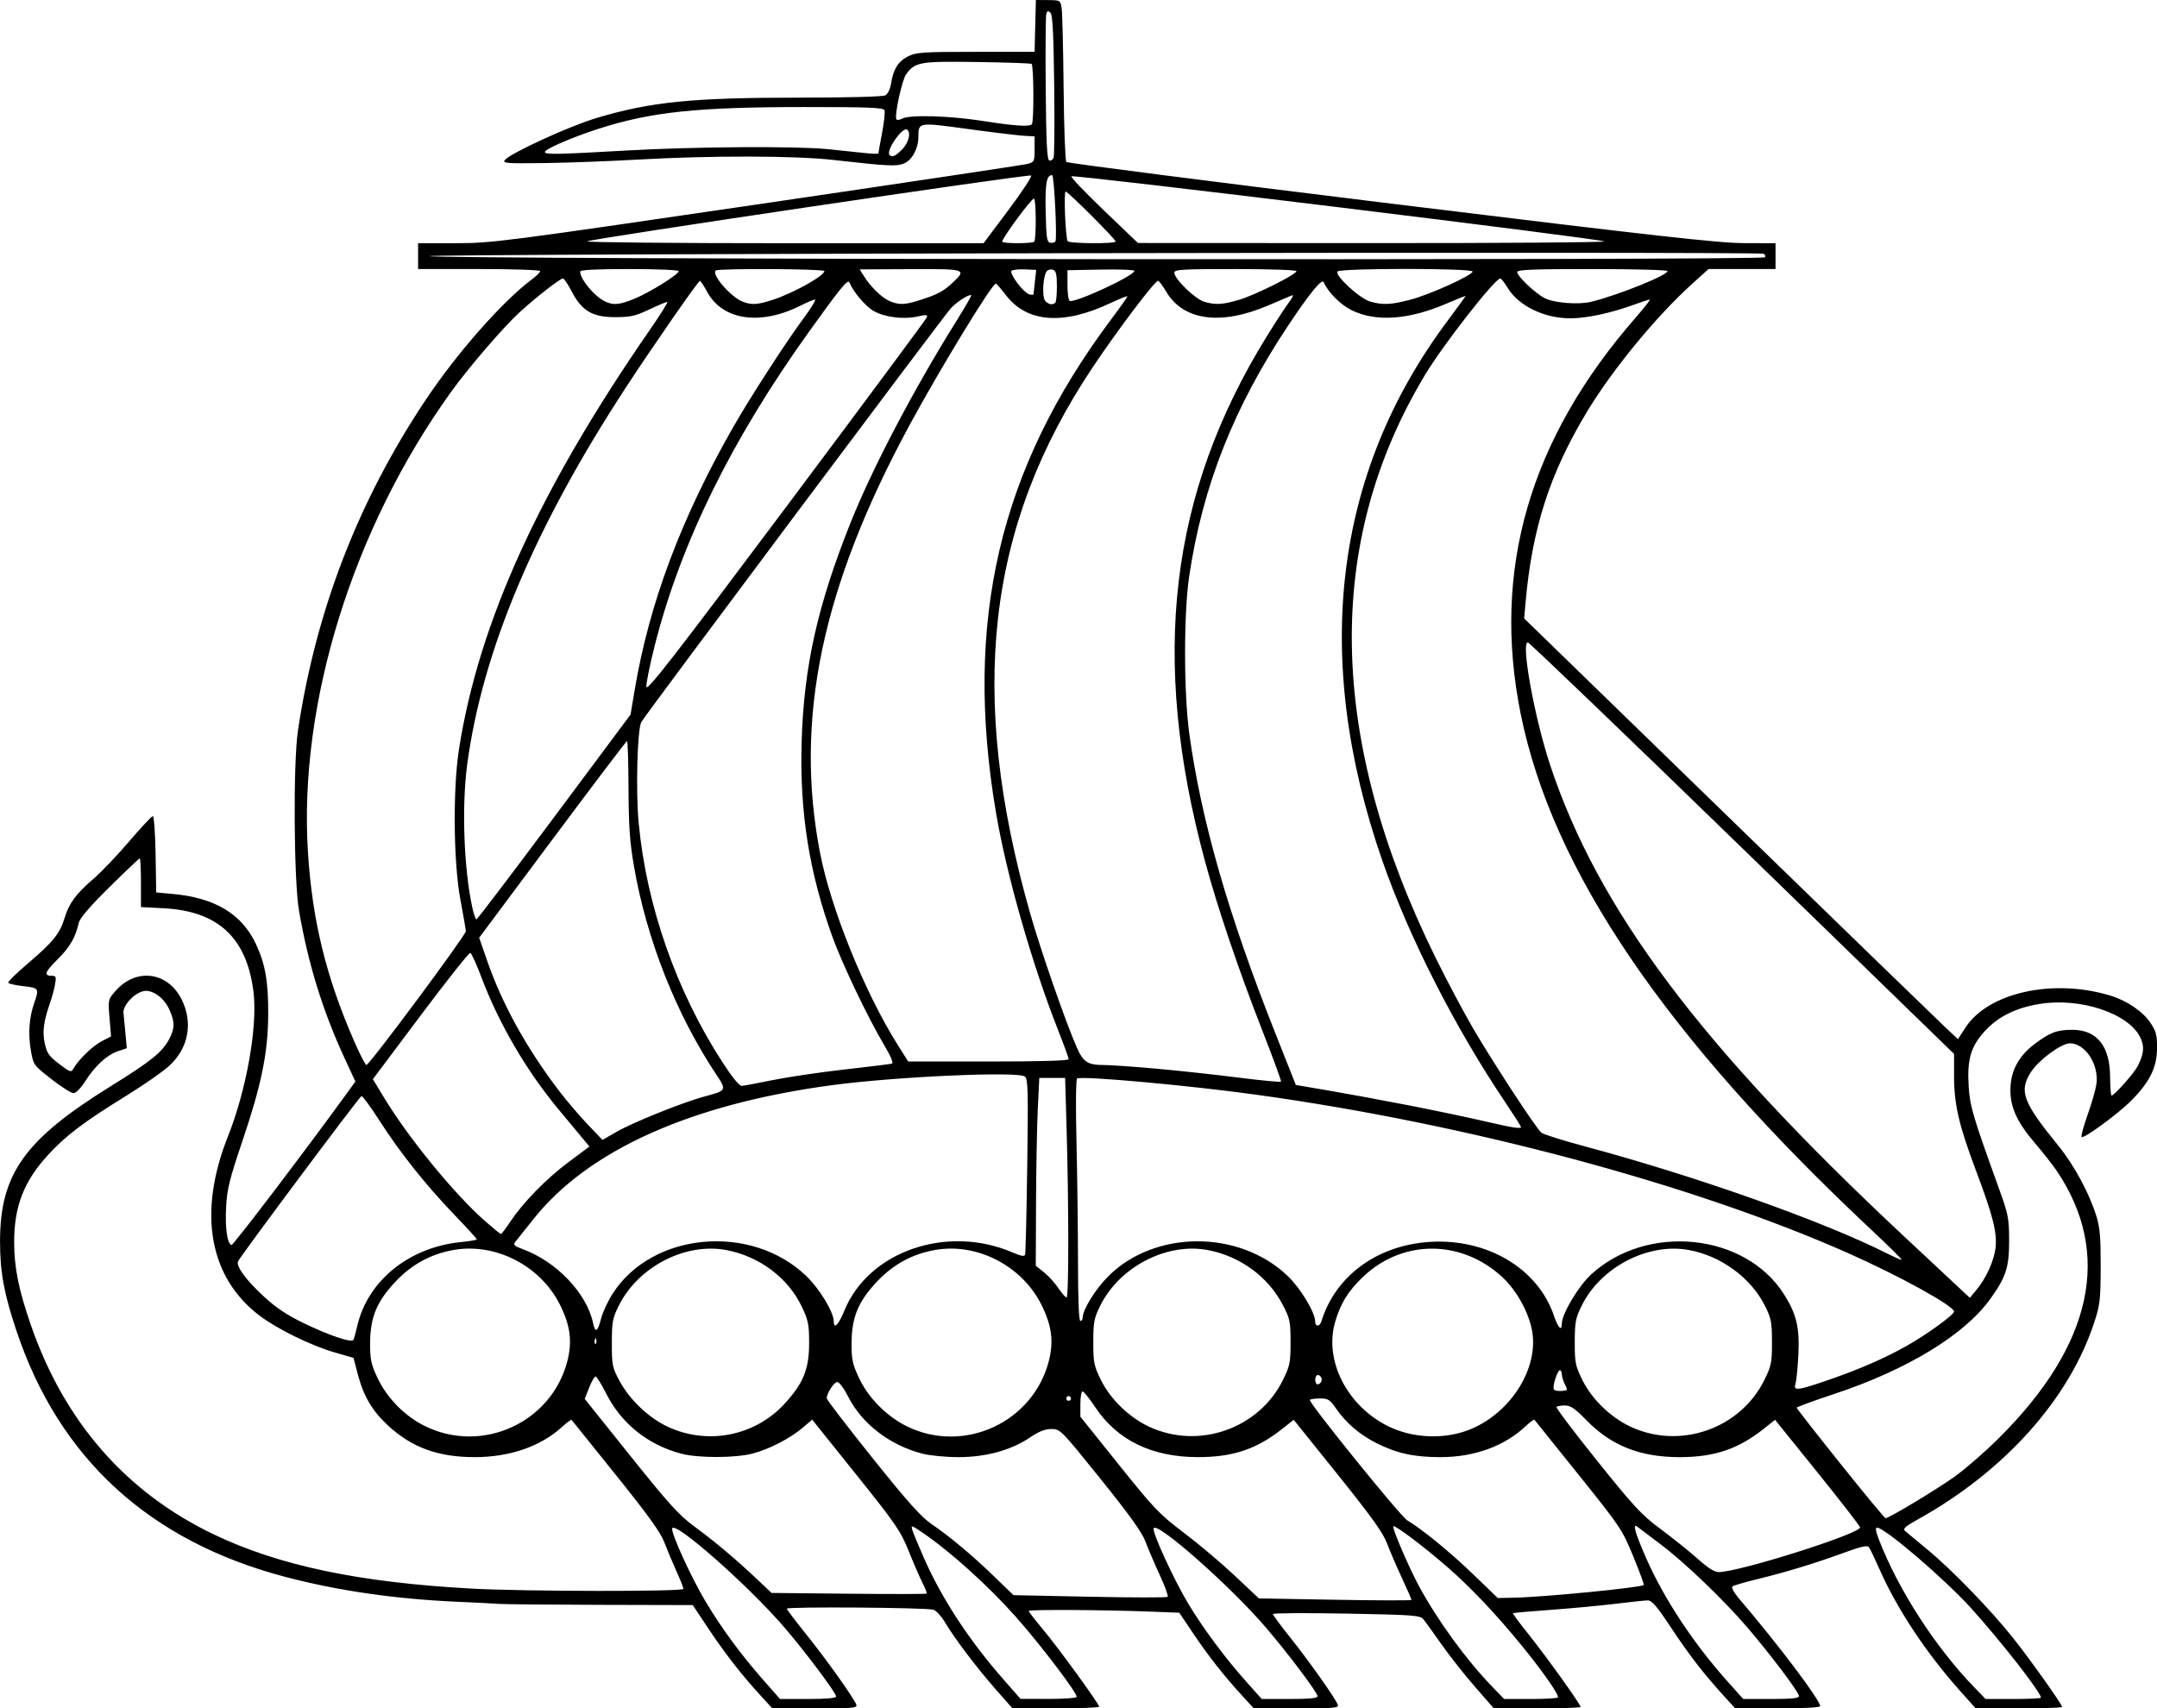 <?xml version="1.0" encoding="UTF-8"?>
<svg version="1.1" viewBox="0 0 1224.6 970.11" xmlns="http://www.w3.org/2000/svg">
<path d="m1170.7 969.29c0-1.5-17.657-26.372-27.817-39.185-12.691-16.003-35.006-39.018-48.85-50.38-5.867-4.815-11.466-9.47-12.443-10.345-1.428-1.277 0.012-2.583 7.333-6.652 48.971-27.215 85.536-67.956 99.879-111.29 3.444-10.406 3.757-13.025 3.824-32 0.058-16.429-0.43-22.307-2.379-28.667-4.01-13.085-12.703-29.2-21.725-40.275-20.107-24.682-22.429-30.939-15.489-41.734 4.418-6.872 17.241-16.324 22.147-16.324 8.758 0 16.67 12.289 15.011 23.314-0.471 3.128-2.729 10.956-5.019 17.396s-3.817 12.056-3.394 12.479c1.229 1.229 20.934-13.244 28.491-20.925 10.274-10.443 14.274-18.619 14.36-29.356 0.06-7.438-0.495-9.622-3.662-14.409-4.327-6.54-13.419-12.729-22.934-15.613-32.498-9.848-69.293-1.696-82.193 18.211l-4.241 6.545-7.45-6.98c-4.097-3.839-59.51-57.591-123.14-119.45l-115.69-112.47 0.78-8.871c3.705-42.13 13.676-73.218 34.705-108.2 14.447-24.037 39.525-54.558 60.043-73.076l9.149-8.258h38.037v-14.667l-17.667-0.039c-14.547-0.032-49.993-3.999-200.73-22.464-100.68-12.334-183.59-22.966-184.23-23.628-0.641-0.662-1.342-19.5-1.557-41.862-0.215-22.362-0.711-42.762-1.104-45.333-0.709-4.647-0.754-4.675-7.672-4.729l-6.959-0.055-0.374 14.721-0.374 14.721h-33.333c-29.976 0-33.843 0.253-38.392 2.513-5.654 2.809-8.438 7.206-9.748 15.395-0.524 3.277-1.859 6.044-3.284 6.807-1.406 0.753-21.354 1.285-48.155 1.286-61.453 0.002-84.871 2.339-115.75 11.555-15.323 4.572-48.775 19.891-52.047 23.835-1.563 1.883 0.606 2.057 22.157 1.777 13.139-0.171 37.09-1.062 53.223-1.981 41.53-2.365 89.399-2.269 111.33 0.223 30.623 3.48 35.642 3.729 39.871 1.977 4.552-1.886 8.12-8.418 8.15-14.922 0.039-8.594-0.32-8.534 28.172-4.646 14.194 1.937 28.507 3.67 31.807 3.851l6 0.33v7.283c0 6.966-0.174 7.33-4 8.353-2.2 0.588-71.39 10.961-153.76 23.05-144.66 21.233-150.48 21.98-171 21.98h-21.244v14.667h34.667c19.11 0 34.667 0.527 34.667 1.175 0 0.646-2.25 2.862-5 4.923-16.632 12.467-42.514 41.907-60.253 68.535-38.082 57.166-62.112 119.45-72.283 187.37-2.784 18.591-2.374 85.432 0.63 102.67 5.279 30.286 13.52 56.868 25.942 83.685l6.03 13.018-3.2 4.43c-23.377 32.363-66.161 88.697-67.139 88.402-2.425-0.73-3.682-9.594-3.052-21.535 0.543-10.31 1.868-15.661 9.409-38 10.725-31.77 14.357-49.653 14.489-71.333 0.113-18.624-1.67-28.829-7.014-40.142-8.045-17.029-23.281-26.173-47.226-28.345l-9.333-0.846-0.366-21.667c-0.202-11.917-0.901-21.667-1.556-21.667s-6.695 6.45-13.424 14.333c-6.729 7.883-15.805 17.402-20.169 21.152-10 8.594-14.058 14.087-16.511 22.35-2.588 8.715-6.626 13.723-20.749 25.735-6.519 5.545-11.576 10.531-11.236 11.08s4.231 1.408 8.647 1.907c8.787 0.994 8.975 1.286 6.108 9.513-2.89 8.292-3.558 17.535-1.938 26.834 1.468 8.433 1.492 8.466 11.666 16.414 5.607 4.38 11.252 7.975 12.544 7.989 1.397 0.015 4.192-2.854 6.892-7.075 5.544-8.666 12.281-14.762 18.632-16.858l4.769-1.574-0.765-8.234c-0.42-4.529-0.932-9.847-1.137-11.818-0.433-4.173 5.858-11.076 11.259-12.353 4.893-1.157 11.667 3.584 14.715 10.298 3.245 7.147 3.254 10.499 0.048 16.783-3.759 7.368-10.365 12.712-33.203 26.86-48.956 30.328-62.894 49.864-62.894 88.159 0 17.457 2.216 29.539 9.309 50.752 24.238 72.494 75.468 119.41 152.58 139.73 29.764 7.843 62.574 12.599 97.442 14.125 10.267 0.449 21.067 1 24 1.224 2.933 0.224 28.872 0.468 57.641 0.541l52.308 0.133 8.645 13c9.494 14.278 19.046 26.566 29.642 38.132l6.902 7.534h24.241c21.533 0 24.151-0.235 23.433-2.104-1.511-3.939-16.624-25.187-28.068-39.463-6.275-7.829-11.41-14.599-11.41-15.045 0-1.25 79.982-0.662 83.335 0.613 1.626 0.618 4.516 3.786 6.422 7.039 5.183 8.844 18.218 26.069 28.908 38.201l9.481 10.76h24.593c13.526 0 24.584-0.45 24.574-1-0.032-1.624-22.911-33.113-31.792-43.755-4.503-5.396-8.188-10.164-8.188-10.594 0-0.861 43.175-0.622 69.078 0.381l16.411 0.636 7.768 11.553c8.729 12.982 17.449 24.098 27.645 35.238l6.902 7.542h24.241c21.533 0 24.151-0.235 23.433-2.104-1.426-3.716-16.363-24.844-26.741-37.825-5.539-6.928-10.07-13.062-10.07-13.633 0-0.57 18.75-0.693 41.667-0.272 37.762 0.693 41.854 0.987 43.667 3.14 1.1 1.306 5.723 7.697 10.273 14.201 4.55 6.505 13.118 17.376 19.039 24.16l10.766 12.333h24.627c13.545 0 24.627-0.376 24.627-0.837 0-1.457-19.752-29.035-29.473-41.15-5.138-6.404-9.159-11.826-8.934-12.05 0.224-0.224 10.007-1.099 21.741-1.946 11.733-0.846 28.233-2.392 36.667-3.434 8.433-1.042 16.633-1.9 18.221-1.906 2.207-8e-3 5.225 3.525 12.806 14.989 10.454 15.809 18.954 26.833 30.057 38.982l6.719 7.351h24.098c14.602 0 24.098-0.507 24.098-1.287 0-3.456-23.796-35-46.116-61.131-2.702-3.164-4.381-6.219-3.732-6.79 0.65-0.571 6.881-2.418 13.848-4.104 16.304-3.947 33.358-9.14 49.578-15.098 9.581-3.519 13.214-4.336 14.087-3.166 0.647 0.867 3.404 6.615 6.127 12.774 9.956 22.514 26.58 47.569 45.85 69.099l8.686 9.705h24.503c13.477 0 24.503-0.367 24.503-0.815zm-50.184-11.518c-21.867-22.644-42.701-54.961-53.724-83.333-1.927-4.96-2.239-6.99-1.072-6.965 4.443 0.096 38.448 29.237 53.283 45.662 17.26 19.111 39.698 47.877 39.698 50.896 0 0.407-7.071 0.74-15.712 0.74h-15.712zm-139.51-2.705c-19.428-21.707-36.048-46.826-46.278-69.941-6.253-14.13-8.056-20.392-5.251-18.238 1.038 0.797 6.931 5.246 13.096 9.885 13.874 10.442 35.798 31.439 49.42 47.332 13.162 15.356 29.337 36.844 29.357 39 0.012 1.241-4.033 1.667-15.821 1.667h-15.837zm-133.83 2.705c-14.83-15.357-30.76-37.23-41.513-57-5.748-10.569-15.49-33.257-14.644-34.104 0.884-0.884 17.784 11.884 30.903 23.346 13.358 11.672 27.699 26.852 42.281 44.758 11.964 14.69 21.28 28.099 20.243 29.135-0.476 0.476-7.535 0.865-15.688 0.865h-14.823zm-139.51-2.705c-11.871-13.263-24.336-29.994-32.853-44.094-8.078-13.373-20.467-40.207-19.859-43.01 1.055-4.861 43.344 32.431 63.666 56.142 12.724 14.846 29.404 37.036 29.404 39.117 0 1.09-4.695 1.55-15.837 1.55h-15.837zm-138.04-1.488c-19.38-22.098-34.678-45.416-44.871-68.397-3.19-7.192-6.223-14.499-6.739-16.238-0.906-3.052-0.715-3.009 5.536 1.229 15.881 10.769 37.615 30.377 53.291 48.079 14.438 16.303 35.32 43.886 34.378 45.409-0.377 0.611-7.701 1.089-16.274 1.064l-15.588-0.047-9.734-11.099zm-136.27 0.433c-12.567-14.261-23.779-29.509-32.739-44.523-8.185-13.716-19.611-38.706-18.994-41.544 1.05-4.835 43.321 32.444 63.679 56.16 12.034 14.019 29.388 37.194 29.388 39.245 0 0.927-5.537 1.422-15.927 1.422h-15.927zm267.67-59.243c-7.515-7.086-20.485-18.035-28.821-24.331-13.958-10.542-16.886-13.605-37-38.709l-21.843-27.261v-7.181c0-3.95 0.554-7.181 1.231-7.181s3.93 4.05 7.229 9c12.498 18.754 32.106 28.285 58.26 28.318 19.72 0.025 33.209-4.461 47.581-15.82l6.809-5.382 24.976 31.096c18.967 23.614 25.69 32.984 27.947 38.943 1.634 4.316 5.445 13.181 8.47 19.7 3.024 6.519 5.499 12.162 5.499 12.54 0 0.378-19.501 0.342-43.336-0.08l-43.336-0.767-13.664-12.883zm135.14-0.997c-12.716-12.265-28.733-25.365-37.251-30.468-3.913-2.344-56.379-67.261-55.262-68.378 0.452-0.452 3.092-0.821 5.868-0.821 4.448 0 5.516 0.682 8.998 5.743 5.56 8.081 13.436 14.842 22.795 19.566 11.601 5.856 21.445 8.025 36.427 8.025 19.307 0 36.499-6.273 48.602-17.733 2.372-2.246 4.53-3.825 4.794-3.509 0.264 0.317 11.551 14.376 25.081 31.242 23.824 29.7 24.803 31.162 31.051 46.377 3.548 8.641 6.221 15.939 5.939 16.218-1.491 1.479-56.55 6.873-73.692 7.219l-9.18 0.186zm-271.47 1.701c-12.676-12.282-25.143-22.734-35.768-29.984-6.005-4.098-13.552-12.54-33.653-37.646-14.252-17.8-25.912-33.003-25.912-33.784 0-2.903 4.135-9.288 6.015-9.288 1.071 0 3.813 3.696 6.093 8.214 7.809 15.47 23.604 27.633 42.163 32.467 4.226 1.101 13.409 1.985 20.607 1.985 15.563 0 29.913-3.981 40.736-11.301 4.952-3.349 8.398-4.692 12-4.677 4.967 0.021 5.438 0.5 27.835 28.333 16.531 20.543 23.535 30.324 25.524 35.645 1.508 4.033 5.147 12.541 8.088 18.907 2.941 6.365 4.968 11.953 4.505 12.416-0.463 0.463-20.355 0.439-44.204-0.055l-43.362-0.897-10.667-10.336zm-134.67 1.498c-12.025-11.388-24.15-21.603-35.729-30.1-8.782-6.445-14.426-12.663-36.364-40.063l-25.968-32.434 2.541-6.468c1.397-3.557 3.049-6.388 3.671-6.29 0.622 0.098 3.333 4.519 6.027 9.826 8.62 16.986 23.619 28.991 42.5 34.016 9.608 2.557 30.672 2.525 40.601-0.061 9.434-2.457 21.354-8.628 28.527-14.767l5.26-4.502 24.871 31.036c22.814 28.47 25.294 32.089 29.993 43.765 2.817 7.001 6.36 15.155 7.873 18.121 1.513 2.966 2.527 5.616 2.254 5.891-0.273 0.274-20.198 0.298-44.276 0.053l-43.779-0.446-8-7.576zm-162.67 5.094c-63.614-3.506-108.9-13.037-145.87-30.699-49.892-23.833-85.05-64.095-104.03-119.13-6.92-20.07-9.438-32.652-9.418-47.073 0.028-20.435 5.637-34.649 19.643-49.777 9.977-10.776 20.118-18.409 44.342-33.372 9.9-6.115 20.808-13.739 24.241-16.942 10.862-10.135 13.442-24.533 6.759-37.726-7.913-15.622-25.811-17.871-37.379-4.696-4.32 4.92-4.334 4.982-3.464 15.412l0.873 10.472-5.273 2.69c-5.068 2.586-13.271 10.535-16.115 15.617-1.256 2.245-1.883 2.035-8.107-2.711-5.755-4.388-6.949-6.096-8.136-11.629-1.436-6.694-0.669-12.569 3.009-23.062 1.028-2.933 2.284-7.583 2.791-10.333 0.813-4.409 0.609-5-1.727-5-4.816 0-4.096-2.133 3.125-9.265 6.963-6.876 10.313-12.624 12.078-20.719 0.594-2.726 6.089-9.144 17.409-20.333 9.097-8.992 16.85-16.35 17.228-16.35s0.688 6.22 0.688 13.822v13.822l13 0.679c30.788 1.608 47.041 16.735 50.88 47.354 2.448 19.525-3.907 55.564-14.497 82.204-17.218 43.315-10.752 79.968 17.95 101.76 10.066 7.642 29.32 17.054 42.903 20.973l10.431 3.01 2.389 9.111c3.314 12.64 8.183 20.942 17.151 29.245 13.556 12.55 28.389 17.981 49.18 18.007 19.766 0.025 37.273-5.962 49.355-16.877 2.931-2.648 5.506-4.58 5.723-4.294 0.217 0.286 11.504 14.326 25.082 31.199 17.95 22.306 25.442 32.677 27.451 38 1.52 4.027 4.617 11.427 6.883 16.445 2.266 5.018 4.119 9.668 4.119 10.333 0 1.633-90.282 1.51-120.67-0.165zm696.52-16.864c-4.667-4.164-14.067-11.712-20.89-16.773-10.992-8.154-15.123-12.592-36.268-38.956-13.124-16.364-23.5-30.116-23.056-30.56 0.444-0.444 2.618-0.807 4.832-0.807 3.184 0 5.719 1.741 12.132 8.333 14.093 14.487 30.522 21 52.977 21 19.534 0 33.077-4.524 47.373-15.825l6.795-5.371 24.126 29.924c13.27 16.458 24.126 30.483 24.126 31.166 0 3.611-68.098 25.17-80.165 25.379-2.42 0.042-6.115-2.274-11.983-7.51zm80.944-54.096c-13.634-17.05-24.791-31.333-24.793-31.74-1e-3 -0.407 9.538-3.899 21.198-7.759 41.52-13.746 74.224-33.671 88.8-54.102 8.955-12.551 10.672-17.948 10.624-33.399-0.038-12.324-0.478-14.544-5.821-29.333-14.593-40.399-16.42-46.53-17.126-57.485-1.006-15.591 1.108-22.973 9.079-31.693 7.639-8.359 17.601-13.304 31.243-15.511 23.246-3.76 50.631 5.419 57.149 19.156 2.396 5.048 2.019 9.142-1.479 16.076-1.987 3.938-13.358 16.792-14.853 16.789-0.45-9.4e-4 -0.837-4.651-0.861-10.333-0.075-17.793-7.408-26.983-21.536-26.993-8.675-7e-3 -12.627 1.494-21.419 8.13-9.158 6.913-13.672 15.559-13.654 26.154 0.017 10.041 3.897 18.342 14.209 30.393 4.385 5.125 9.799 12.018 12.031 15.318 31.768 46.956 20.498 98.965-32.938 152-7.758 7.7-18.977 17.473-24.932 21.719-10.3 7.343-37.335 23.615-39.236 23.615-0.492 0-12.051-13.95-25.685-31zm-119.13-20.961c-11.334-5.304-21.982-15.645-27.354-26.566-3.95-8.031-4.31-9.829-4.293-21.453 0.017-11.221 0.458-13.587 3.824-20.482 10.773-22.067 37.782-36.139 61.056-31.811 18.293 3.402 35.126 15.768 43.086 31.654 3.583 7.151 3.987 9.232 4 20.64 0.014 11.62-0.348 13.424-4.297 21.453-13.654 27.761-47.898 39.727-76.023 26.566zm-137.38-0.155c-23.435-11.467-36.686-37.382-30.316-59.293 3.125-10.75 7.422-17.66 16.062-25.832 22.329-21.118 55.425-21.078 78.59 0.094 8.778 8.023 16.09 21.67 17.453 32.575 2.705 21.653-14.008 46.299-37.164 54.803-13.934 5.117-31.23 4.207-44.625-2.347zm-135.95 0.155c-11.335-5.304-21.982-15.645-27.354-26.566-3.943-8.018-4.311-9.848-4.311-21.453 0-11.253 0.43-13.563 3.805-20.435 10.917-22.234 37.713-36.206 61.094-31.858 18.295 3.402 34.3 15.064 42.636 31.066 4.13 7.929 4.449 9.449 4.457 21.235 8e-3 11.623-0.356 13.434-4.303 21.453-13.664 27.756-47.903 39.717-76.023 26.558zm-137.38-0.155c-11.501-5.627-21.966-16.163-27.278-27.464-3.707-7.887-4.268-10.495-4.242-19.753 0.041-14.589 3.689-23.534 14.173-34.741 9.411-10.06 20.35-16.024 33.535-18.283 23.694-4.059 49.028 9.06 60.053 31.098 5.905 11.803 7.094 20.821 4.224 32.025-8.914 34.794-48.187 52.911-80.465 37.118zm-135.95 0.155c-10.693-5.004-21.443-15.19-27.165-25.742-4.258-7.851-4.5-9.015-4.5-21.631 0-11.964 0.391-14.129 3.805-21.082 10.917-22.234 37.713-36.206 61.094-31.858 18.755 3.488 35.19 15.805 42.955 32.191 3.684 7.774 4.146 10.086 4.145 20.749-1e-3 14.662-3.252 22.687-13.903 34.321-16.826 18.379-43.745 23.667-66.431 13.051zm-137.67-0.293c-11.466-5.611-21.63-15.909-27.023-27.381-3.68-7.828-4.242-10.454-4.216-19.698 0.041-14.589 3.689-23.534 14.173-34.741 9.411-10.06 20.35-16.024 33.535-18.283 23.694-4.059 49.028 9.06 60.053 31.098 5.905 11.803 7.094 20.821 4.224 32.025-8.94 34.898-48.229 52.892-80.746 36.98zm364-15.747c0-0.733 0.6-1.333 1.333-1.333 0.733 0 1.333 0.6 1.333 1.333s-0.6 1.333-1.333 1.333c-0.733 0-1.333-0.6-1.333-1.333zm276.81-5.099c-0.934-1.51 2.006-10.901 3.412-10.901 0.61 0 1.113 1.05 1.118 2.333 4e-3 1.283 0.807 3.863 1.782 5.733 1.689 3.237 1.597 3.413-1.921 3.681-2.032 0.155-4.008-0.226-4.392-0.846zm137.18-3.235c0.531-1.65 1.267-9.096 1.636-16.547 0.767-15.492-1.083-23.193-8.278-34.453-22.087-34.567-77.496-40.209-109.31-11.131-7.229 6.606-16.699 22.473-16.699 27.977 0 4.645-2.106 2.513-4.513-4.569-9.079-26.71-37.797-43.823-70.221-41.846-30.007 1.83-53.844 19.278-61.801 45.236-0.897 2.927-3.466 3.068-3.466 0.191 0-5.287-8.256-19.029-15.694-26.124-27.534-26.263-75.379-26.148-101.82 0.244-7.162 7.15-14.488 18.937-14.488 23.311 0 1.124-0.6 2.044-1.333 2.044-0.853 0-1.338-11.898-1.347-33-8e-3 -18.15-0.395-48.96-0.862-68.467-0.492-20.557-0.345-35.779 0.35-36.208 2.585-1.598 62.757 3.833 101.19 9.133 119.87 16.529 247.52 50.642 336 89.789 29.241 12.938 60.667 30.244 60.667 33.41 0 1.877-15.786 13.292-27.207 19.675-12.773 7.138-26.542 13.125-44.127 19.187-17.599 6.066-20.03 6.346-18.679 2.148zm-272.65-2.333c0-2.812 1.94-3.588 3.333-1.333 0.972 1.573-0.289 4-2.079 4-0.69 0-1.255-1.2-1.255-2.667zm-408.91-22.917c0.426-1.064 0.742-0.748 0.806 0.806 0.058 1.405-0.257 2.193-0.7 1.75-0.443-0.443-0.49-1.593-0.105-2.556zm-165.13-9.053c-9.8-4.734-15.931-8.826-22.926-15.303-10.099-9.35-15.726-16.991-14.625-19.859 0.968-2.522 68.855-93.467 70.097-93.905 0.576-0.203 5.194 6.097 10.261 14 11.634 18.145 26.133 36.372 42.472 53.395 7.021 7.315 12.766 13.599 12.766 13.965 0 0.366-4.05 1.066-9 1.557-29.64 2.939-53.172 22.112-58.987 48.06-0.8 3.568-1.743 6.954-2.096 7.525-1.059 1.714-13.733-2.564-27.961-9.437zm163.99-0.364c-3.604-16.697-20.529-34.536-39.483-41.614-5.496-2.053-6.004-2.57-4.433-4.519 0.976-1.21 5.533-6.933 10.128-12.717 31.052-39.084 89.255-65.231 169.18-76 36.331-4.896 106.14-8.022 109.87-4.921 1.709 1.418 1.885 8.341 1.285 50.54-0.382 26.894-0.926 49.636-1.209 50.539-0.378 1.205-2.21 0.908-6.899-1.119-37.395-16.166-82.014-0.771-95.756 33.038-3.202 7.879-5.963 10.702-5.963 6.096 0-5.3-8.131-18.71-15.752-25.979-31.322-29.876-87.21-24.795-109.68 9.97-2.751 4.256-5.767 10.726-6.703 14.378-1.978 7.717-3.279 8.371-4.588 2.307zm743.39-49.923c-114.83-107.46-173.03-185.14-200.08-267.08-8.802-26.664-16.551-69.333-12.591-69.333 0.82 0 55.606 52.581 121.75 116.85l120.26 116.85 0.01 12.82c0.012 15.901 2.794 27.845 12.473 53.547 9.511 25.256 11.97 34.869 11.104 43.423-0.752 7.441-5.391 17.703-11.032 24.407l-3.594 4.271-4.147-3.839c-2.28-2.111-17.646-16.472-34.146-31.912zm-479.12 30.345c-1.909-2.885-5.589-6.935-8.177-9l-4.706-3.755 0.152-36c0.084-19.8 0.534-43.8 1-53.333l0.848-17.333h14.667l0.813 28c1.282 44.131 1.298 96.667 0.031 96.667-0.636 0-2.718-2.36-4.627-5.245zm471.26-19.35c-36.621-18.557-109.02-44.234-173.26-61.445-11.984-3.211-22.716-6.606-23.848-7.546-3.042-2.525-27.907-40.564-39.055-59.747-5.327-9.167-14.7-26.837-20.83-39.267-61.528-124.77-63.582-235.85-6.129-331.33 10.362-17.22 39.754-54.826 42.758-54.705 0.491 0.02 2.393 2.486 4.227 5.48 6.199 10.125 20.736 17.151 35.488 17.151 8.856 0 22.502-2.851 34.694-7.249 5.211-1.88 9.893-3.417 10.405-3.417s-3.125 4.65-8.082 10.333c-60.231 69.058-81.734 143.33-65.175 225.11 18.004 88.92 82.26 183.4 199.31 293.05 9.885 9.26 17.515 16.837 16.956 16.837s-3.913-1.468-7.453-3.262zm-796.79-18.775c-17.318-15.204-43.542-47.26-57.357-70.113l-6.333-10.475 27.028-36.068c14.865-19.838 27.588-35.882 28.272-35.654 0.684 0.228 3.523 6.453 6.307 13.833 9.977 26.441 25.503 53.026 43.906 75.181 5.178 6.233 11.215 13.497 13.415 16.143l4.001 4.809-11.803 8.814c-12.756 9.526-25.692 22.756-33.148 33.901-2.575 3.85-4.955 7-5.289 7-0.333 0-4.384-3.317-9.001-7.37zm41.952-74.022c-18.225-23.905-32.113-48.981-40.546-73.207l-4.76-13.675 41.632-55.862c22.897-30.724 41.949-55.86 42.336-55.858 0.388 3e-3 0.757 12.153 0.822 27 0.094 21.628 0.716 30.442 3.128 44.329 7.213 41.513 23.902 83.754 46.581 117.9 6.1 9.183 6.061 9.258-6.494 12.622-12.251 3.282-40.522 14.637-50 20.082l-8 4.596-8.515-8.933c-4.684-4.913-11.967-13.459-16.184-18.992zm481.37 8.08c-15.033-2.912-35.364-6.659-45.18-8.325l-17.847-3.03-11.88-30c-26.593-67.153-41.796-120.14-48.588-169.33-3.167-22.94-3.218-68.362-0.1-89.411 7.576-51.138 25.316-96.085 56.279-142.59 12.207-18.333 19.129-26.783 20.102-24.537 2.49 5.75 9.577 12.845 15.941 15.959 13.836 6.769 32.482 5.428 54.03-3.888 5.817-2.515 10.577-4.407 10.577-4.204 0 0.203-4.711 6.686-10.469 14.406-64.392 86.34-76.934 190.8-36.775 306.26 15.065 43.316 41.219 94.739 69.692 137.03 4.577 6.798 8.626 13.151 8.997 14.119 0.486 1.265-4.676 0.507-18.385-2.701-10.483-2.453-31.36-6.843-46.394-9.756zm-388.61-24.354c-26.133-40.351-43.038-88.634-47.499-135.67-1.717-18.106-0.806-53.132 1.494-57.43 1.989-3.717 171.64-230.54 175.78-235.02 3.352-3.627 10.601-8.224 11.519-7.305 0.241 0.241-3.494 6.736-8.301 14.432-24.472 39.178-47.905 83.845-60.304 114.95-18.726 46.974-26.449 81.678-27.679 124.38-1.148 39.854 4.237 73.867 17.523 110.67 5.503 15.244 20.081 45.756 29.171 61.054 3.956 6.659 5.585 10.549 4.538 10.836-0.899 0.247-13.034 1.741-26.967 3.321-13.933 1.58-32.233 4.285-40.667 6.011-8.433 1.726-16.329 3.207-17.546 3.291-1.42 0.098-5.383-4.742-11.064-13.514zm246.82 3.779c-12.838-1.162-26.427-2.112-30.198-2.112-9.21 0-11.698-1.619-15.419-10.033-6.186-13.989-20.443-54.973-26.426-75.967-35.644-125.08-24.773-220.04 35.52-310.27 13.964-20.899 35.228-49.061 37.044-49.061 0.557 0 2.603 2.713 4.547 6.03 9.754 16.644 31.063 19.542 58.191 7.913 6.157-2.639 12.095-5.173 13.195-5.629 1.183-0.491 0.574 1.051-1.492 3.777-1.921 2.534-7.573 11.2-12.561 19.258-55.504 89.667-66.491 182.83-35.189 298.35 7.242 26.727 19.025 61.537 32.425 95.792 6.133 15.678 10.961 28.841 10.729 29.252-0.232 0.411-10.907-0.589-23.723-2.221-12.815-1.632-33.804-3.918-46.642-5.08zm-455.58-15.003c-16.187-36.909-24.084-69.116-26.531-108.21-5.283-84.389 25.462-183.35 81.009-260.76 10.22-14.242 30.023-37.253 39.449-45.84 9.189-8.371 22.789-18.971 24.335-18.967 0.606 1e-3 2.857 3.363 5.003 7.47 5.753 11.009 11.726 14.527 24.668 14.527 8.626 0 11.431-0.631 19.247-4.333 5.032-2.383 9.66-4.333 10.283-4.333 0.623 0-3.637 6.886-9.467 15.302-62.933 90.841-97.49 166.68-108.76 238.7-3.53 22.556-3.145 64.372 0.785 85.333 1.65 8.8 3.051 16.9 3.113 18 0.121 2.143-54.743 76-56.457 76-0.563 0-3.567-5.801-6.676-12.89zm308.38 1.557c-18.717-29.665-38.107-77.624-44.203-109.33-14.582-75.843 1.071-150.65 50.738-242.49 17.299-31.987 47.342-81.252 49.131-80.567 0.558 0.214 3.061 3.089 5.562 6.389 11.942 15.759 32.549 17.388 59.422 4.697 5.317-2.511 9.667-4.23 9.667-3.821 0 0.409-4.187 6.339-9.305 13.178-63.477 84.824-83.658 171.36-65.285 279.95 5.967 35.266 20.395 85.808 35.222 123.39 3.316 8.405 6.031 15.883 6.032 16.619 1e-3 0.869-15.967 1.336-45.545 1.333l-45.547-4e-3 -5.889-9.333zm-241.63-78.333c-4.786-22.298-6.016-57.265-2.85-81 8.588-64.377 38.386-135.08 90.475-214.67 15.275-23.339 40.732-59.989 41.657-59.973 0.367 7e-3 2.295 2.965 4.286 6.575 8.785 15.931 30.263 18.944 52.982 7.431 3.654-1.851 7.267-3.366 8.03-3.366 0.763 0-1.91 4.459-5.94 9.908-10.759 14.549-30.995 45.865-40.984 63.425-29.238 51.401-47.194 99.434-55.387 148.17l-2.382 14.165-43.303 58.131c-23.817 31.972-43.703 58.148-44.192 58.168-0.489 0.02-1.566-3.113-2.392-6.963zm103.75-149.05c14.814-58.022 43.518-116.38 87.273-177.43 17.953-25.05 22.283-30.353 23.107-28.303 2.185 5.432 9.174 13.688 13.779 16.276 6.435 3.617 17.137 4.93 25.131 3.084 4.813-1.111 5.643-1.017 5.033 0.573-0.402 1.047-36.295 49.431-79.763 107.52-63.853 85.331-79.108 104.97-79.428 102.25-0.217-1.849 1.973-12.637 4.867-23.973zm505.23-196.7c-5.342-2.687-15.704-12.488-15.704-14.853 0-1.372 8.686-1.722 42.667-1.722 23.467 0 42.667 0.516 42.667 1.148 0 2.405-28.051 13.695-43.333 17.441-7.152 1.753-20.902 0.7-26.296-2.013zm-99.038 1.938c-5.912-1.632-20.203-14.693-18.714-17.103 1.221-1.975 76.714-1.961 76.714 0.014 0 2.088-24.278 13.082-35.235 15.955-11.091 2.909-15.533 3.13-22.765 1.133zm-94.166 0.13c-5.208-1.447-17.167-13-17.167-16.585 0-1.801 4.313-2.057 34.667-2.057 19.619 0 34.667 0.52 34.667 1.198 0 1.87-23.759 13.724-32.667 16.299-9.469 2.737-13.018 2.946-19.5 1.145zm-90.506-0.65c-1.943-2.341-1.168-14.686 1.061-16.915 0.788-0.788 2.372-1.071 3.522-0.63 1.594 0.612 2.09 2.813 2.09 9.288 0 4.667-0.4 8.886-0.889 9.375-1.489 1.489-4.027 0.998-5.784-1.118zm-88.37 0.166c-4.44-1.905-10.842-8.181-14.685-14.397l-2.208-3.571 28.635-0.139c31.632-0.154 32.222 0.029 24.301 7.526-5.221 4.942-8.695 6.822-18.333 9.92-9.021 2.9-12.211 3.019-17.71 0.66zm-83.204 0.426c-6.753-2.546-17.899-15.328-15.478-17.749 1.298-1.298 61.725-0.984 61.725 0.32 0 2.687-17.822 12.608-29.333 16.33-8.656 2.799-11.854 3.006-16.913 1.099zm-78.82-0.466c-5.95-3.108-13.6-12.501-13.6-16.698 0-0.961 9.071-1.421 28-1.421 15.4 0 28 0.53 28 1.177 0 1.828-16.4 12.071-24.968 15.594-8.936 3.675-12.457 3.947-17.431 1.348zm263.07-8.897v-8.556l19-0.37c10.45-0.203 19 0.131 19 0.743 0 2.675-32.962 18.029-36.667 17.079-0.733-0.188-1.333-4.192-1.333-8.897zm-28.278-1.009c-2.422-3.176-4.049-6.351-3.614-7.054 0.435-0.704 3.795-1.143 7.466-0.975l6.675 0.305-0.759 6.756c-0.417 3.716-0.774 6.95-0.791 7.187-0.018 0.237-1.054 0.234-2.303-7e-3 -1.249-0.24-4.252-3.036-6.675-6.212zm-334.06-15.546c0.34-1.362 753.85-2.705 757.42-1.351 0.963 0.366 1.377 1.271 0.92 2.01-1.15 1.86-758.8 1.201-758.34-0.66zm383.01-25.962c-10.628-10.177-18.935-18.891-18.46-19.366 1.157-1.157 302.45 35.678 302.45 36.977 0 0.56-59.55 0.989-132.33 0.955l-132.33-0.063-19.323-18.503zm-20.573 17.463c-1.23-1.99-2.291-28.168-1.142-28.168 1.347 0 28.371 27.009 28.371 28.356 0 1.397-26.363 1.214-27.23-0.188zm-12.478-16.665c-0.353-16.18 0.466-20.836 3.665-20.836 1.153 0 2.936 35.887 1.869 37.614-0.408 0.66-1.736 1.01-2.951 0.777-1.896-0.363-2.262-2.85-2.583-17.555zm-24.65 17.028c-0.911-0.911 16.418-24.531 17.998-24.531 1.254 0 1.385 23.197 0.138 24.444-1.107 1.107-17.039 1.183-18.136 0.086zm-235.64-0.248c0-1.14 249.64-38.179 252.01-37.39 0.792 0.264-4.955 9.021-12.77 19.46l-14.209 18.98h-112.52c-61.884 0-112.52-0.473-112.52-1.051zm260.31-87.046c-0.194-22.298-0.025-41.399 0.377-42.446 0.574-1.495 1.079-1.555 2.353-0.281 1.179 1.179 1.751 12.361 2.09 40.913 0.257 21.61 0.107 40.23-0.334 41.378-0.441 1.148-1.551 1.838-2.467 1.533-1.273-0.424-1.749-10.113-2.019-41.097zm-88.673 37.96c-2.223-2.223 7.264-16.03 9.897-14.403 2.455 1.517 0.974 7.568-2.768 11.31-3.879 3.879-5.597 4.625-7.129 3.094zm-34.974-3.28c-18.319-1.798-76.043-1.418-114 0.75-39.873 2.278-46.667 2.401-46.667 0.845 0-1.658 15.884-8.511 30.727-13.257 29.756-9.515 55.816-12.244 116.98-12.25 36.512-0.004 44.5 0.322 45.082 1.836 0.389 1.012-0.23 6.779-1.375 12.814-1.145 6.035-2.082 11.284-2.082 11.665 0 0.38-3.75 0.26-8.333-0.267-4.583-0.527-13.733-1.488-20.333-2.136zm88-16.008c-18.831-2.966-41.539-3.629-45.819-1.339-1.477 0.79-2.963 0.986-3.302 0.434-1.247-2.03 3.177-22.442 5.563-25.67 5.12-6.925 7.704-7.369 40.172-6.905 16.471 0.236 30.421 0.721 31 1.079 1.272 0.786 1.426 33.009 0.164 34.271-1.521 1.521-9.783 0.965-27.778-1.869z" stroke-width="1.333"/>
</svg>
